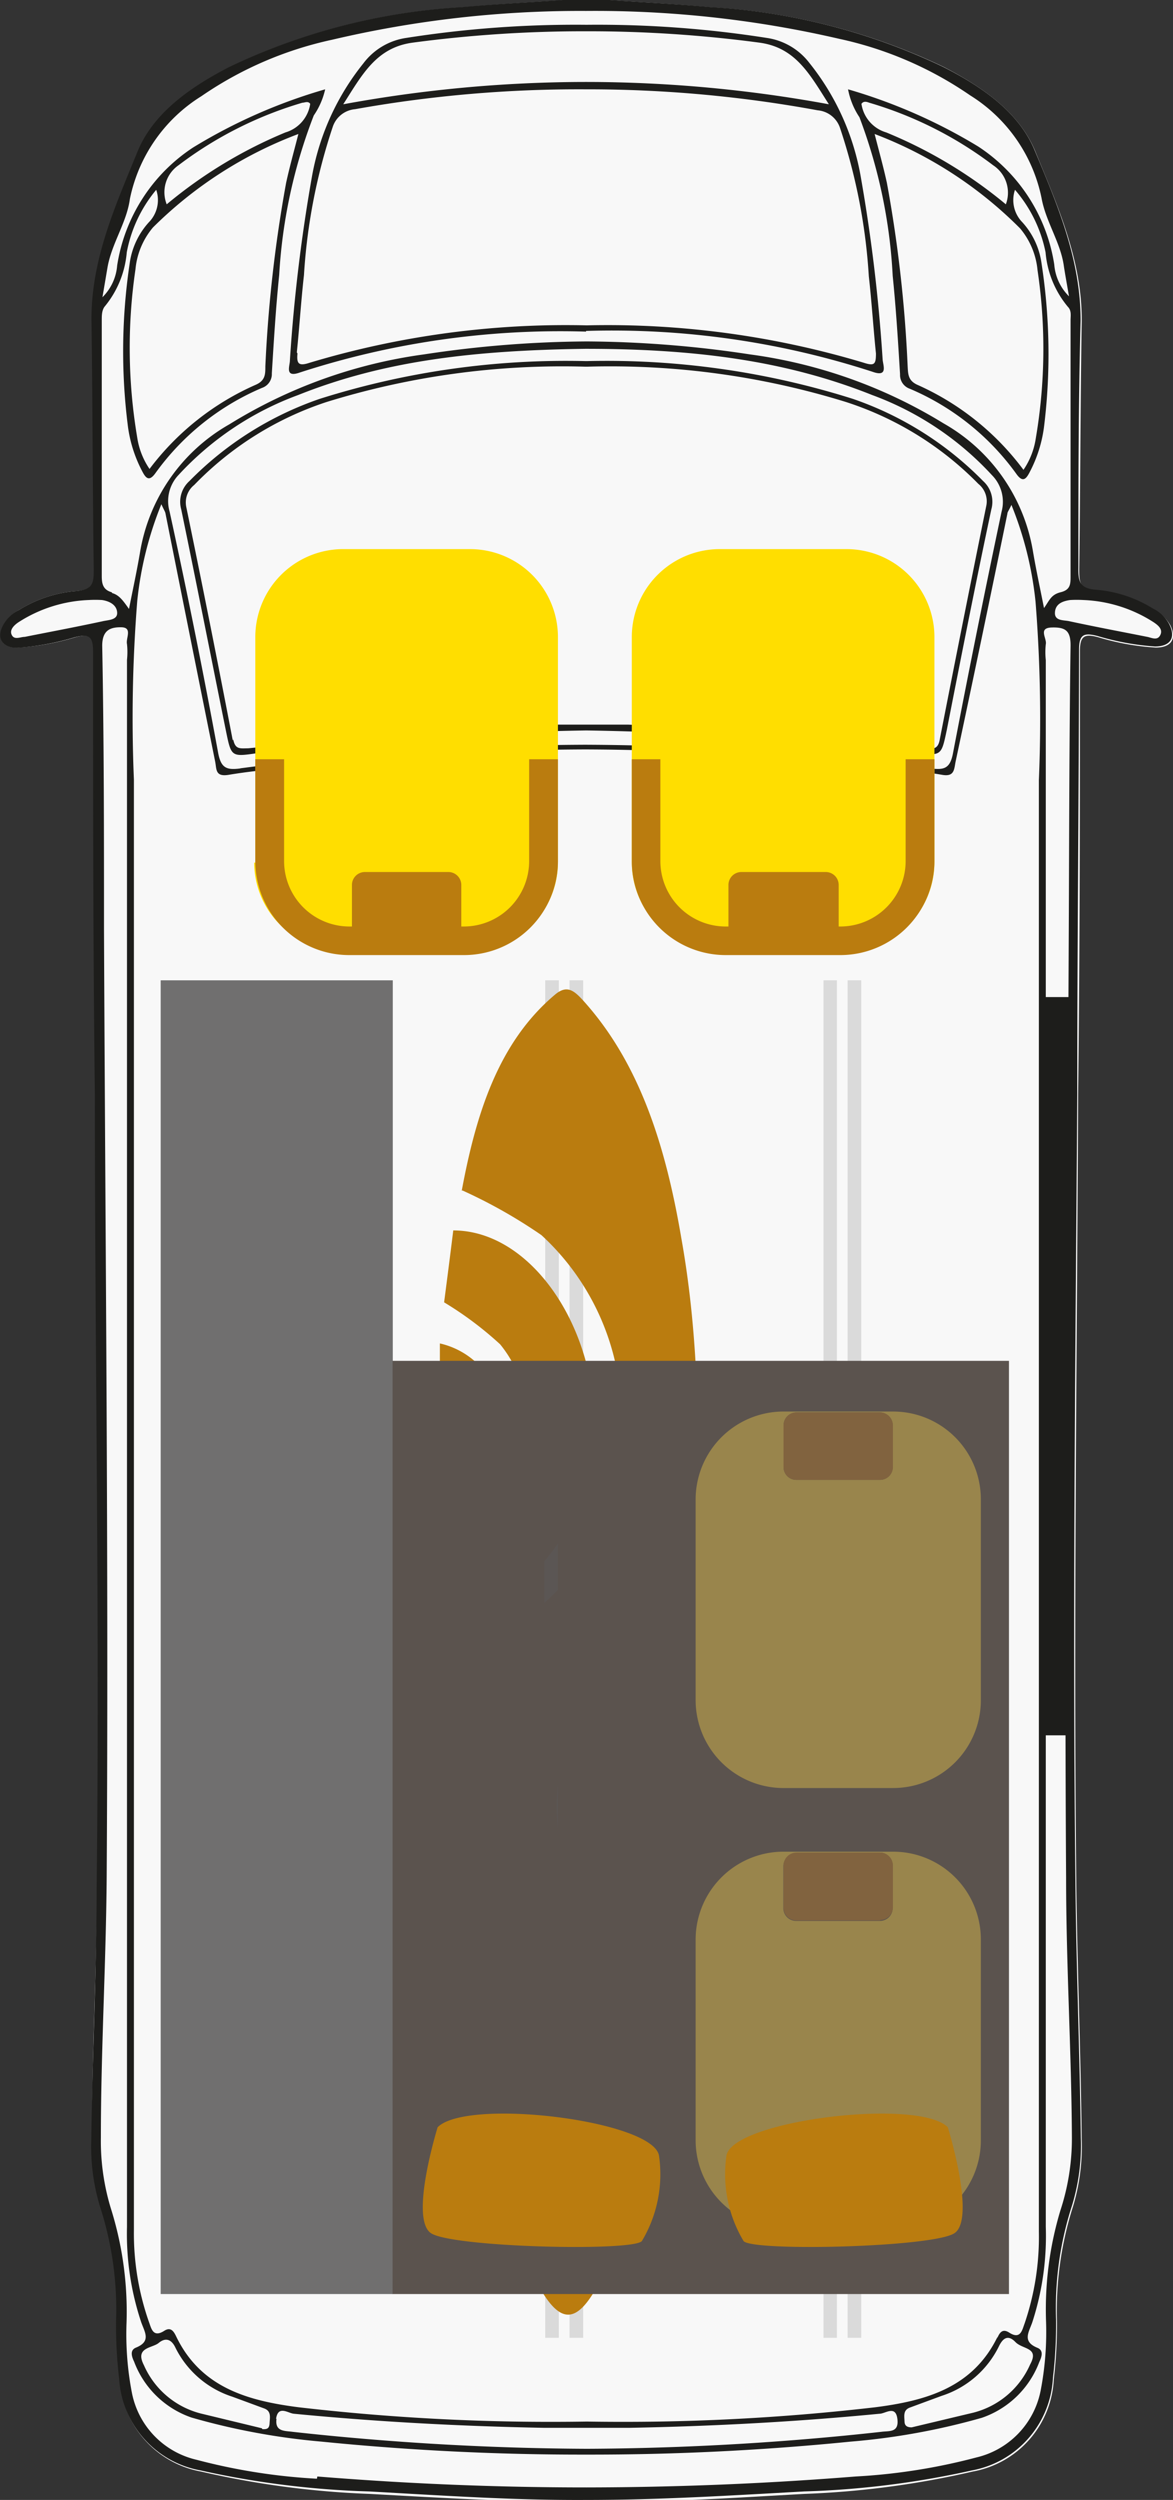 <svg xmlns="http://www.w3.org/2000/svg" viewBox="0 0 52.56 111.95"><rect x="0" y="0" width="52.56" height="111.95" fill="#333333" stroke="none"/><defs><style>.cls-1{fill:#f8f8f8;}.cls-2{fill:#dadada;}.cls-3{fill:#1d1d1b;}.cls-4{fill:#706f6f;}.cls-5{fill:#ffde00;}.cls-6{fill:#ba7c0f;}.cls-7{fill:#5b5654;}.cls-8{fill:#5c5755;}.cls-9{fill:#5b534e;}.cls-10{fill:#99854c;}.cls-11{fill:#81633f;}</style></defs><g id="Ebene_2" data-name="Ebene 2"><g id="tlo"><path class="cls-1" d="M51.79,29a11.18,11.18,0,0,1-2.57-.46c-.62-.17-.83-.07-.83.62,0,6.61,0,13.22-.08,19.83-.05,11.85-.21,23.7-.08,35.55.05,3.75.2,7.51.24,11.27a9.27,9.27,0,0,1-.39,3,15.39,15.39,0,0,0-.72,5.13,20.59,20.59,0,0,1-.14,2.6,4.42,4.42,0,0,1-3.64,4.14,39.89,39.89,0,0,1-7.54,1c-3.24.18-6.49.4-9.74.37h0c-3.25,0-6.5-.19-9.74-.37a40.09,40.09,0,0,1-7.55-1,4.44,4.44,0,0,1-3.64-4.14,20.59,20.59,0,0,1-.14-2.6,15.13,15.13,0,0,0-.71-5.13,9.28,9.28,0,0,1-.4-3c0-3.76.2-7.52.24-11.27.14-11.85,0-23.7-.08-35.55,0-6.61-.07-13.22-.07-19.83,0-.69-.22-.79-.84-.62A11.18,11.18,0,0,1,.79,29c-.69,0-.94-.38-.64-1a1.76,1.76,0,0,1,.73-.7,5.69,5.69,0,0,1,2.54-.83c.75-.05.81-.38.81-1-.05-3.68-.06-7.37-.11-11.06,0-2.76,1.06-5.23,2.09-7.68C7,5,8.61,3.89,10.3,3A27.79,27.79,0,0,1,20.74.33c1.5-.14,3-.22,4.5-.32h2.11c1.5.1,3,.18,4.5.32A27.84,27.84,0,0,1,42.29,3C44,3.89,45.63,5,46.37,6.73c1,2.45,2.13,4.92,2.1,7.68-.06,3.69-.06,7.38-.11,11.06,0,.61,0,.94.81,1a5.65,5.65,0,0,1,2.53.83,1.78,1.78,0,0,1,.74.7C52.74,28.61,52.48,29,51.79,29Z"></path></g><g id="Layer_1" data-name="Layer 1"><polyline class="cls-2" points="37.98 104.69 37.98 43.9 38.59 43.9 38.59 104.69 37.98 104.69"></polyline><polyline class="cls-2" points="36.9 104.69 36.9 43.9 37.5 43.9 37.5 104.69 36.9 104.69"></polyline><polyline class="cls-2" points="25.52 104.69 25.52 43.9 26.13 43.9 26.13 104.69 25.52 104.69"></polyline><polyline class="cls-2" points="24.43 104.69 24.43 43.9 25.04 43.9 25.04 104.69 24.43 104.69"></polyline><path class="cls-3" d="M36,111.57a39.87,39.87,0,0,0,7.54-.94,4.44,4.44,0,0,0,3.64-4.15,20.49,20.49,0,0,0,.14-2.6,14.89,14.89,0,0,1,.72-5.13,9.24,9.24,0,0,0,.39-3c-.05-3.76-.2-7.52-.24-11.27-.14-11.85,0-23.7.08-35.55,0-6.61.07-13.22.08-19.83,0-.69.21-.78.83-.62a11.76,11.76,0,0,0,2.57.47c.69,0,.95-.39.64-1a1.65,1.65,0,0,0-.73-.7,5.71,5.71,0,0,0-2.53-.84c-.76-.05-.82-.38-.81-1,0-3.69,0-7.38.1-11.06,0-2.77-1.06-5.24-2.09-7.69C45.61,5,44,3.88,42.27,3A27.84,27.84,0,0,0,31.83.32c-1.5-.14-3-.21-4.51-.32h-2.1c-1.5.11-3,.18-4.51.32A27.84,27.84,0,0,0,10.27,3c-1.69.88-3.34,2-4.08,3.72-1,2.45-2.13,4.92-2.09,7.69.05,3.68.05,7.37.1,11.06,0,.6,0,.93-.8,1a5.71,5.71,0,0,0-2.54.84,1.65,1.65,0,0,0-.73.7c-.31.61,0,1,.64,1a11.76,11.76,0,0,0,2.57-.47c.62-.16.83-.07.83.62,0,6.61,0,13.22.08,19.83,0,11.85.22,23.7.08,35.55,0,3.75-.19,7.51-.24,11.27a9.24,9.24,0,0,0,.39,3,14.89,14.89,0,0,1,.72,5.13,20.49,20.49,0,0,0,.14,2.6A4.44,4.44,0,0,0,9,110.63a39.88,39.88,0,0,0,7.55.94c3.24.18,6.49.4,9.73.38h0c3.25,0,6.49-.2,9.74-.38Zm15.7-83.7c.19.13.42.31.29.57s-.38.12-.58.08c-1.16-.23-2.33-.45-3.49-.7-.25-.06-.67,0-.65-.39s.34-.51.68-.56a5.16,5.16,0,0,1,.6,0,6.25,6.25,0,0,1,3.15,1Zm-7,76.77c-1.11,2.29-3.22,2.87-5.48,3.16a97.91,97.91,0,0,1-12.92.64h0a97.91,97.91,0,0,1-12.92-.64c-2.26-.29-4.37-.87-5.48-3.16-.11-.23-.24-.45-.53-.27-.52.34-.59-.11-.7-.4A12,12,0,0,1,6,99.86Q6,67.38,6,34.91a66.22,66.22,0,0,1,.15-8,15.79,15.79,0,0,1,1.08-4.33c.12.26.16.32.18.39q1.11,5.57,2.23,11.13c.07.35,0,.69.59.6,1.67-.28,3.37-.35,5-.53a106.35,106.35,0,0,1,11-.61h0a106.35,106.35,0,0,1,11,.61c1.68.18,3.38.25,5,.53.54.09.52-.25.59-.6Q44,28.57,45.14,23c0-.07.06-.13.18-.39a15.79,15.79,0,0,1,1.08,4.33,66.22,66.22,0,0,1,.15,8q0,32.48,0,65a12,12,0,0,1-.64,4.11c-.11.29-.18.74-.7.4-.29-.18-.42,0-.53.27Zm-32.33,3.68c.09-.63.54-.25.8-.23,3.71.36,7.44.56,11.17.63h3.9c3.73-.07,7.46-.27,11.17-.63.26,0,.72-.4.8.23s-.37.53-.72.58a125.37,125.37,0,0,1-13.19.76h0a125.37,125.37,0,0,1-13.19-.76c-.35-.05-.8,0-.72-.58Zm-.64.42L9,108.08a3.81,3.81,0,0,1-2.55-2.16c-.42-.81.37-.76.66-1s.56-.19.75.21a4.33,4.33,0,0,0,2.56,2.2l1.41.52c.34.12.26.41.25.66s-.12.28-.32.27Zm28.8-.27c0-.25-.09-.54.25-.66l1.41-.52a4.33,4.33,0,0,0,2.56-2.2c.19-.4.42-.55.75-.21s1.08.23.66,1a3.81,3.81,0,0,1-2.54,2.16l-2.77.66c-.2,0-.32-.07-.32-.27ZM10.78,34.41c-.61.08-.87,0-1-.67q-1-5.43-2.18-10.83A1.7,1.7,0,0,1,8,21.27a13.72,13.72,0,0,1,5.36-3.58c3.93-1.57,8-2,12.86-2.07h0c4.81,0,8.93.5,12.86,2.07a13.72,13.72,0,0,1,5.36,3.58,1.7,1.7,0,0,1,.44,1.64q-1.14,5.4-2.18,10.83c-.13.67-.39.75-1,.67a121.87,121.87,0,0,0-15.48-1.06h0a121.87,121.87,0,0,0-15.48,1.06ZM5,26.52c-.38-.11-.44-.37-.44-.72,0-3.82,0-7.64,0-11.46,0-.2,0-.43.12-.6a4.38,4.38,0,0,0,1-2.44A6.12,6.12,0,0,1,7,8.5a1.42,1.42,0,0,1-.28,1.4,3.42,3.42,0,0,0-.91,1.9A26.59,26.59,0,0,0,5.72,19a6,6,0,0,0,.65,2.1c.16.31.31.49.6.08a11.33,11.33,0,0,1,4.77-3.81.65.65,0,0,0,.44-.65c.09-1.47.18-2.94.33-4.41a23.41,23.41,0,0,1,1.55-7.14A3.36,3.36,0,0,0,14.57,4a24.17,24.17,0,0,0-5.91,2.6,7.72,7.72,0,0,0-3.41,5.29,2.24,2.24,0,0,1-.66,1.42c.1-.58.17-1,.23-1.35.19-1.07.86-2,1-3.05a7.08,7.08,0,0,1,3.2-4.6,16.44,16.44,0,0,1,5.86-2.53A48.52,48.52,0,0,1,26.26.49h0A48.52,48.52,0,0,1,37.61,1.74a16.44,16.44,0,0,1,5.86,2.53,7.08,7.08,0,0,1,3.2,4.6c.19,1.06.86,2,1,3.05.06.39.13.77.23,1.35a2.24,2.24,0,0,1-.66-1.42,7.72,7.72,0,0,0-3.41-5.29A24.17,24.17,0,0,0,38,4a3.36,3.36,0,0,0,.51,1.25A23.41,23.41,0,0,1,40,12.35c.15,1.47.24,2.94.33,4.41a.65.65,0,0,0,.44.65,11.33,11.33,0,0,1,4.77,3.81c.29.41.44.23.6-.08a6,6,0,0,0,.65-2.1,26.59,26.59,0,0,0-.12-7.24,3.42,3.42,0,0,0-.91-1.9,1.42,1.42,0,0,1-.28-1.4,6.12,6.12,0,0,1,1.37,2.8,4.38,4.38,0,0,0,1,2.44c.17.17.12.4.12.6,0,3.82,0,7.64,0,11.46,0,.35,0,.61-.44.72s-.5.36-.75.71c-.18-.91-.36-1.74-.5-2.57a8.11,8.11,0,0,0-4-5.7,22.23,22.23,0,0,0-8.68-3.09,50,50,0,0,0-7.3-.58h0a50,50,0,0,0-7.3.58A22.23,22.23,0,0,0,10.28,19a8.11,8.11,0,0,0-4,5.7c-.14.83-.32,1.66-.5,2.57-.25-.35-.43-.62-.75-.71ZM7.47,9.15A1.47,1.47,0,0,1,8,7.4a17.19,17.19,0,0,1,5.55-2.8c.11,0,.25-.09.35.05a1.57,1.57,0,0,1-1.11,1.28A20.6,20.6,0,0,0,7.47,9.15ZM13.37,6c-.21.82-.4,1.5-.55,2.19a61.22,61.22,0,0,0-.93,8.21c0,.36,0,.64-.43.83A12,12,0,0,0,6.7,21a3.38,3.38,0,0,1-.55-1.4,24.14,24.14,0,0,1-.08-7.54,3.4,3.4,0,0,1,.78-1.87A18.43,18.43,0,0,1,13.37,6Zm26.34-.07A1.57,1.57,0,0,1,38.6,4.65c.1-.14.24-.09.35-.05A17.19,17.19,0,0,1,44.5,7.4a1.47,1.47,0,0,1,.57,1.75,20.6,20.6,0,0,0-5.36-3.22Zm6,4.3a3.4,3.4,0,0,1,.78,1.87,23.84,23.84,0,0,1-.08,7.54,3.38,3.38,0,0,1-.55,1.4,12,12,0,0,0-4.76-3.81c-.41-.19-.41-.47-.43-.83a59.63,59.63,0,0,0-.93-8.21c-.15-.69-.34-1.37-.55-2.19a18.43,18.43,0,0,1,6.52,4.23ZM1.11,28.52c-.2,0-.46.15-.58-.08s.1-.44.29-.57a6.25,6.25,0,0,1,3.15-1,5.16,5.16,0,0,1,.6,0c.34.05.66.22.68.56s-.4.33-.65.39c-1.16.25-2.33.47-3.49.7ZM14.2,111a26.64,26.64,0,0,1-5.4-.85,3.83,3.83,0,0,1-2.89-3,13.82,13.82,0,0,1-.24-3.14A15.39,15.39,0,0,0,5,99a10.32,10.32,0,0,1-.48-3.27c0-3.89.23-7.78.26-11.66.09-14.15-.06-28.29-.12-42.43,0-4.24,0-8.48-.08-12.72,0-.69.35-.84.86-.83s.19.49.25.75a3.37,3.37,0,0,1,0,.71q0,35.09,0,70.17A12.47,12.47,0,0,0,6.33,104c.16.45.45.85-.24,1.13-.29.12-.18.42-.08.63a4.21,4.21,0,0,0,2.57,2.5,30.64,30.64,0,0,0,5.84,1.08,117.17,117.17,0,0,0,11.84.58h0a117.17,117.17,0,0,0,11.84-.58A30.64,30.64,0,0,0,44,108.27a4.21,4.21,0,0,0,2.57-2.5c.1-.21.21-.51-.08-.63-.69-.28-.4-.68-.24-1.13a12.47,12.47,0,0,0,.61-4.28q0-35.08,0-70.17a3.37,3.37,0,0,1,0-.71c.06-.26-.36-.73.26-.75s.86.14.85.83c-.06,4.24-.06,8.48-.08,12.72-.06,14.14-.21,28.28-.12,42.43,0,3.88.24,7.77.26,11.66A10.32,10.32,0,0,1,47.51,99a15.39,15.39,0,0,0-.64,4.91,13.82,13.82,0,0,1-.24,3.14,3.83,3.83,0,0,1-2.89,3,26.64,26.64,0,0,1-5.4.85q-6,.48-12.06.49h0q-6,0-12.06-.49Z"></path><path class="cls-3" d="M26.26,14.82h0A37.75,37.75,0,0,1,39.1,16.65c.7.25.47-.29.45-.54a74.55,74.55,0,0,0-1-8.3,11.21,11.21,0,0,0-2.29-5A2.93,2.93,0,0,0,34.37,1.7a49,49,0,0,0-8.09-.59h0a49,49,0,0,0-8.09.59,2.93,2.93,0,0,0-1.91,1.14,11.21,11.21,0,0,0-2.29,5,74.55,74.55,0,0,0-1,8.3c0,.25-.25.79.45.54a37.75,37.75,0,0,1,12.82-1.83ZM18.49,1.91a57.94,57.94,0,0,1,7.77-.51h0a57.94,57.94,0,0,1,7.77.51c1.63.22,2.26,1.43,3.11,2.76a60.26,60.26,0,0,0-10.88-1h0a60.26,60.26,0,0,0-10.88,1c.85-1.33,1.48-2.54,3.11-2.76ZM13.3,15.78c.12-1.16.19-2.31.32-3.46a25.86,25.86,0,0,1,1.29-6.64,1.16,1.16,0,0,1,1-.79A56.93,56.93,0,0,1,26.26,4h0a56.93,56.93,0,0,1,10.38.94,1.16,1.16,0,0,1,1,.79,25.86,25.86,0,0,1,1.29,6.64c.13,1.15.2,2.3.32,3.46,0,.49-.07.57-.56.41a39.91,39.91,0,0,0-12.4-1.67h0a39.91,39.91,0,0,0-12.4,1.67c-.48.16-.61.08-.56-.41Z"></path><path class="cls-3" d="M26.26,32.71h0a140.67,140.67,0,0,1,14.64,1c1.29.14,1.27.17,1.52-1,.65-3.31,1.3-6.61,2-9.9a1.25,1.25,0,0,0-.37-1.27,15,15,0,0,0-5.84-3.68,36.61,36.61,0,0,0-11.89-1.69h-.1a36.61,36.61,0,0,0-11.89,1.69,15,15,0,0,0-5.84,3.68,1.25,1.25,0,0,0-.37,1.27c.68,3.29,1.33,6.59,2,9.9.25,1.22.23,1.19,1.52,1a140.67,140.67,0,0,1,14.64-1Zm-15.83.45q-1-5.22-2.08-10.44a1,1,0,0,1,.35-1A14.57,14.57,0,0,1,14.64,18a35.74,35.74,0,0,1,11.58-1.58h.1A35.74,35.74,0,0,1,37.9,18a14.57,14.57,0,0,1,5.94,3.67,1,1,0,0,1,.35,1q-1.06,5.22-2.08,10.44c-.08.47-.32.43-.67.4-4.42-.44-8.84-.9-13.29-1.06l-1.87,0h0l-1.87,0c-4.45.16-8.87.62-13.29,1.06-.35,0-.58.07-.67-.4Z"></path><polygon class="cls-3" points="46.83 77.71 46.83 44.65 47.98 44.65 47.98 77.71 46.83 77.71 46.83 77.71"></polygon><polyline class="cls-4" points="7.2 102.73 7.2 43.9 17.6 43.9 17.6 102.73 7.2 102.73"></polyline><path class="cls-5" d="M28.31,38.63V28.52a3.94,3.94,0,0,1,3.95-3.93h5.66a3.94,3.94,0,0,1,3.95,3.93V38.63a3.94,3.94,0,0,1-3.95,3.93H32.26a3.94,3.94,0,0,1-3.95-3.93Z"></path><path class="cls-6" d="M32.64,41.51V39.62a.58.58,0,0,1,.57-.57H37a.58.58,0,0,1,.58.57v1.89a.58.58,0,0,1-.58.57H33.21a.58.58,0,0,1-.57-.57Z"></path><path class="cls-6" d="M41.87,38.59V34H40.58v4.57a2.93,2.93,0,0,1-2.93,2.92H32.53a2.93,2.93,0,0,1-2.94-2.92V34H28.31v4.57a4.21,4.21,0,0,0,4.22,4.2h5.12a4.22,4.22,0,0,0,4.22-4.2Z"></path><path class="cls-5" d="M11.44,38.63V28.52a3.94,3.94,0,0,1,4-3.93h5.66A3.94,3.94,0,0,1,25,28.52V38.63a3.94,3.94,0,0,1-3.95,3.93H15.39a3.94,3.94,0,0,1-4-3.93Z"></path><path class="cls-6" d="M15.77,41.51V39.62a.58.58,0,0,1,.58-.57h3.74a.58.58,0,0,1,.58.57v1.89a.58.58,0,0,1-.58.57H16.35a.58.58,0,0,1-.58-.57Z"></path><path class="cls-6" d="M25,38.59V34H23.71v4.57a2.93,2.93,0,0,1-2.93,2.92H15.66a2.93,2.93,0,0,1-2.93-2.92V34H11.44v4.57a4.21,4.21,0,0,0,4.22,4.2h5.12A4.21,4.21,0,0,0,25,38.59Z"></path><path class="cls-6" d="M20.69,53.32c.63-3.38,1.62-6.63,4.18-8.78.51-.43.82-.21,1.22.22,2.61,2.86,3.76,6.66,4.45,10.75,1,5.63.76,11.33.58,17,0,1-.6.84-1,.93-2.46.47-4.56,3-5,6-.53,3.75,1,7.15,3.89,8.53l1.14.53c-.41,2.45-.75,4.92-1.23,7.34-.33,1.61-.84,3.16-1.32,4.71a9.49,9.49,0,0,1-.88,1.91c-.9,1.58-1.61,1.6-2.53,0a24.71,24.71,0,0,1-2.58-8.4,147.28,147.28,0,0,1-1.81-19.38c0-.88.27-1,.85-1.08,3.46-.58,6.13-3.57,6.93-7.72a11.08,11.08,0,0,0-3.32-10.57,22.8,22.8,0,0,0-3.54-2"></path><path class="cls-6" d="M19.64,72.26a26.13,26.13,0,0,1,0-3c0-.31.47-.68.78-.8A4.52,4.52,0,0,0,23.41,65a5.31,5.31,0,0,0-1-4.8,15.63,15.63,0,0,0-2.51-1.88c.12-.93.27-2.08.41-3.22,3.51,0,6.47,4.39,6.33,9.13-.14,4.34-3.53,8.36-7,8.05"></path><path class="cls-6" d="M31,74.79c.1.85.11,1.38-.74,1.62a4.42,4.42,0,0,0-2.85,4.22,4.9,4.9,0,0,0,2.26,4.54c.8.47.8.47.51,1.65-2.11-.1-4.07-3-4.05-6,0-3.28,2.19-6,4.87-6.07"></path><path class="cls-6" d="M19.71,67.16v-7a3.59,3.59,0,0,1,0,7"></path><path class="cls-6" d="M30.5,84a3.29,3.29,0,0,1-2-3.32,3,3,0,0,1,2.41-3c-.14,2.09-.28,4.13-.42,6.29"></path><path class="cls-6" d="M44.06,74.8c.1.85.11,1.39-.74,1.62a4.43,4.43,0,0,0-2.85,4.23,4.9,4.9,0,0,0,2.26,4.54c.8.47.8.47.5,1.66-2.1-.11-4.06-3-4-6,0-3.27,2.19-6,4.87-6.07"></path><path class="cls-6" d="M43.6,84a3.3,3.3,0,0,1-2-3.32,3,3,0,0,1,2.41-3c-.14,2.1-.28,4.14-.42,6.3"></path><path class="cls-7" d="M39.59,85.9a7.16,7.16,0,0,1-.6-1V77a7.16,7.16,0,0,1,.6-1v2.58a7.4,7.4,0,0,0-.4,2.33,7.29,7.29,0,0,0,.4,2.38V85.9"></path><path class="cls-7" d="M38.5,83.71a9.76,9.76,0,0,1-.31-4.24,8.69,8.69,0,0,1,.31-1.34v5.58"></path><path class="cls-8" d="M38.5,68.52v2.25a8,8,0,0,0,.48-.66V67.54A9.85,9.85,0,0,1,38.5,68.52Z"></path><path class="cls-9" d="M25.09,79.45a7.73,7.73,0,0,1,.43-1.67V84A8.71,8.71,0,0,1,25,81.9v-2Z"></path><rect class="cls-9" x="17.59" y="60.94" width="27.62" height="41.79"></rect><path class="cls-9" d="M25,69.1a8.3,8.3,0,0,0,.49-.81v2.32c-.16.2-.32.39-.49.58Z"></path><path class="cls-7" d="M37.9,71.46v-2a8.32,8.32,0,0,0,.6-.94v2.25q-.28.36-.6.69"></path><path class="cls-7" d="M25,81.9a9.36,9.36,0,0,1,0-2v2m-.61-10.11V69.91a8,8,0,0,0,.61-.8v2.08c-.2.21-.4.41-.61.6"></path><path class="cls-9" d="M30.5,84a3.29,3.29,0,0,1-2-3.32,3,3,0,0,1,2.41-3c-.14,2.09-.28,4.13-.42,6.29"></path><path class="cls-10" d="M40,80.07H35.17a3.94,3.94,0,0,1-4-3.93v-9a3.94,3.94,0,0,1,4-3.93H40a3.93,3.93,0,0,1,3.95,3.93v9A3.93,3.93,0,0,1,40,80.07M35.69,63.25a.58.58,0,0,0-.58.57V65.7a.57.57,0,0,0,.58.57h3.75A.57.57,0,0,0,40,65.7V63.82a.58.58,0,0,0-.57-.57H35.69"></path><path class="cls-10" d="M40,99.78H35.17a3.94,3.94,0,0,1-4-3.93v-9a3.94,3.94,0,0,1,4-3.93H40a3.93,3.93,0,0,1,3.95,3.93v9A3.93,3.93,0,0,1,40,99.78M35.68,83a.58.58,0,0,0-.58.57v1.88a.57.57,0,0,0,.58.57h3.75a.57.57,0,0,0,.57-.57V83.53a.58.58,0,0,0-.57-.57H35.68"></path><path class="cls-6" d="M19.61,95.26s-1.28,4.12-.29,4.75,9,.82,9.44.35a5.82,5.82,0,0,0,.77-3.82c-.24-1.58-8.59-2.61-9.92-1.28Z"></path><path class="cls-6" d="M42.47,95.26s1.28,4.12.29,4.75-9,.82-9.44.35a5.82,5.82,0,0,1-.77-3.82c.24-1.58,8.59-2.61,9.92-1.28Z"></path><path class="cls-11" d="M39.44,66.27H35.69a.57.57,0,0,1-.58-.57V63.82a.58.58,0,0,1,.58-.57h3.75a.58.58,0,0,1,.57.57V65.7a.57.57,0,0,1-.57.57"></path><path class="cls-11" d="M39.44,86H35.69a.57.57,0,0,1-.58-.57V83.53a.58.58,0,0,1,.58-.57h3.75a.58.58,0,0,1,.57.57v1.88a.57.57,0,0,1-.57.57"></path></g></g></svg>